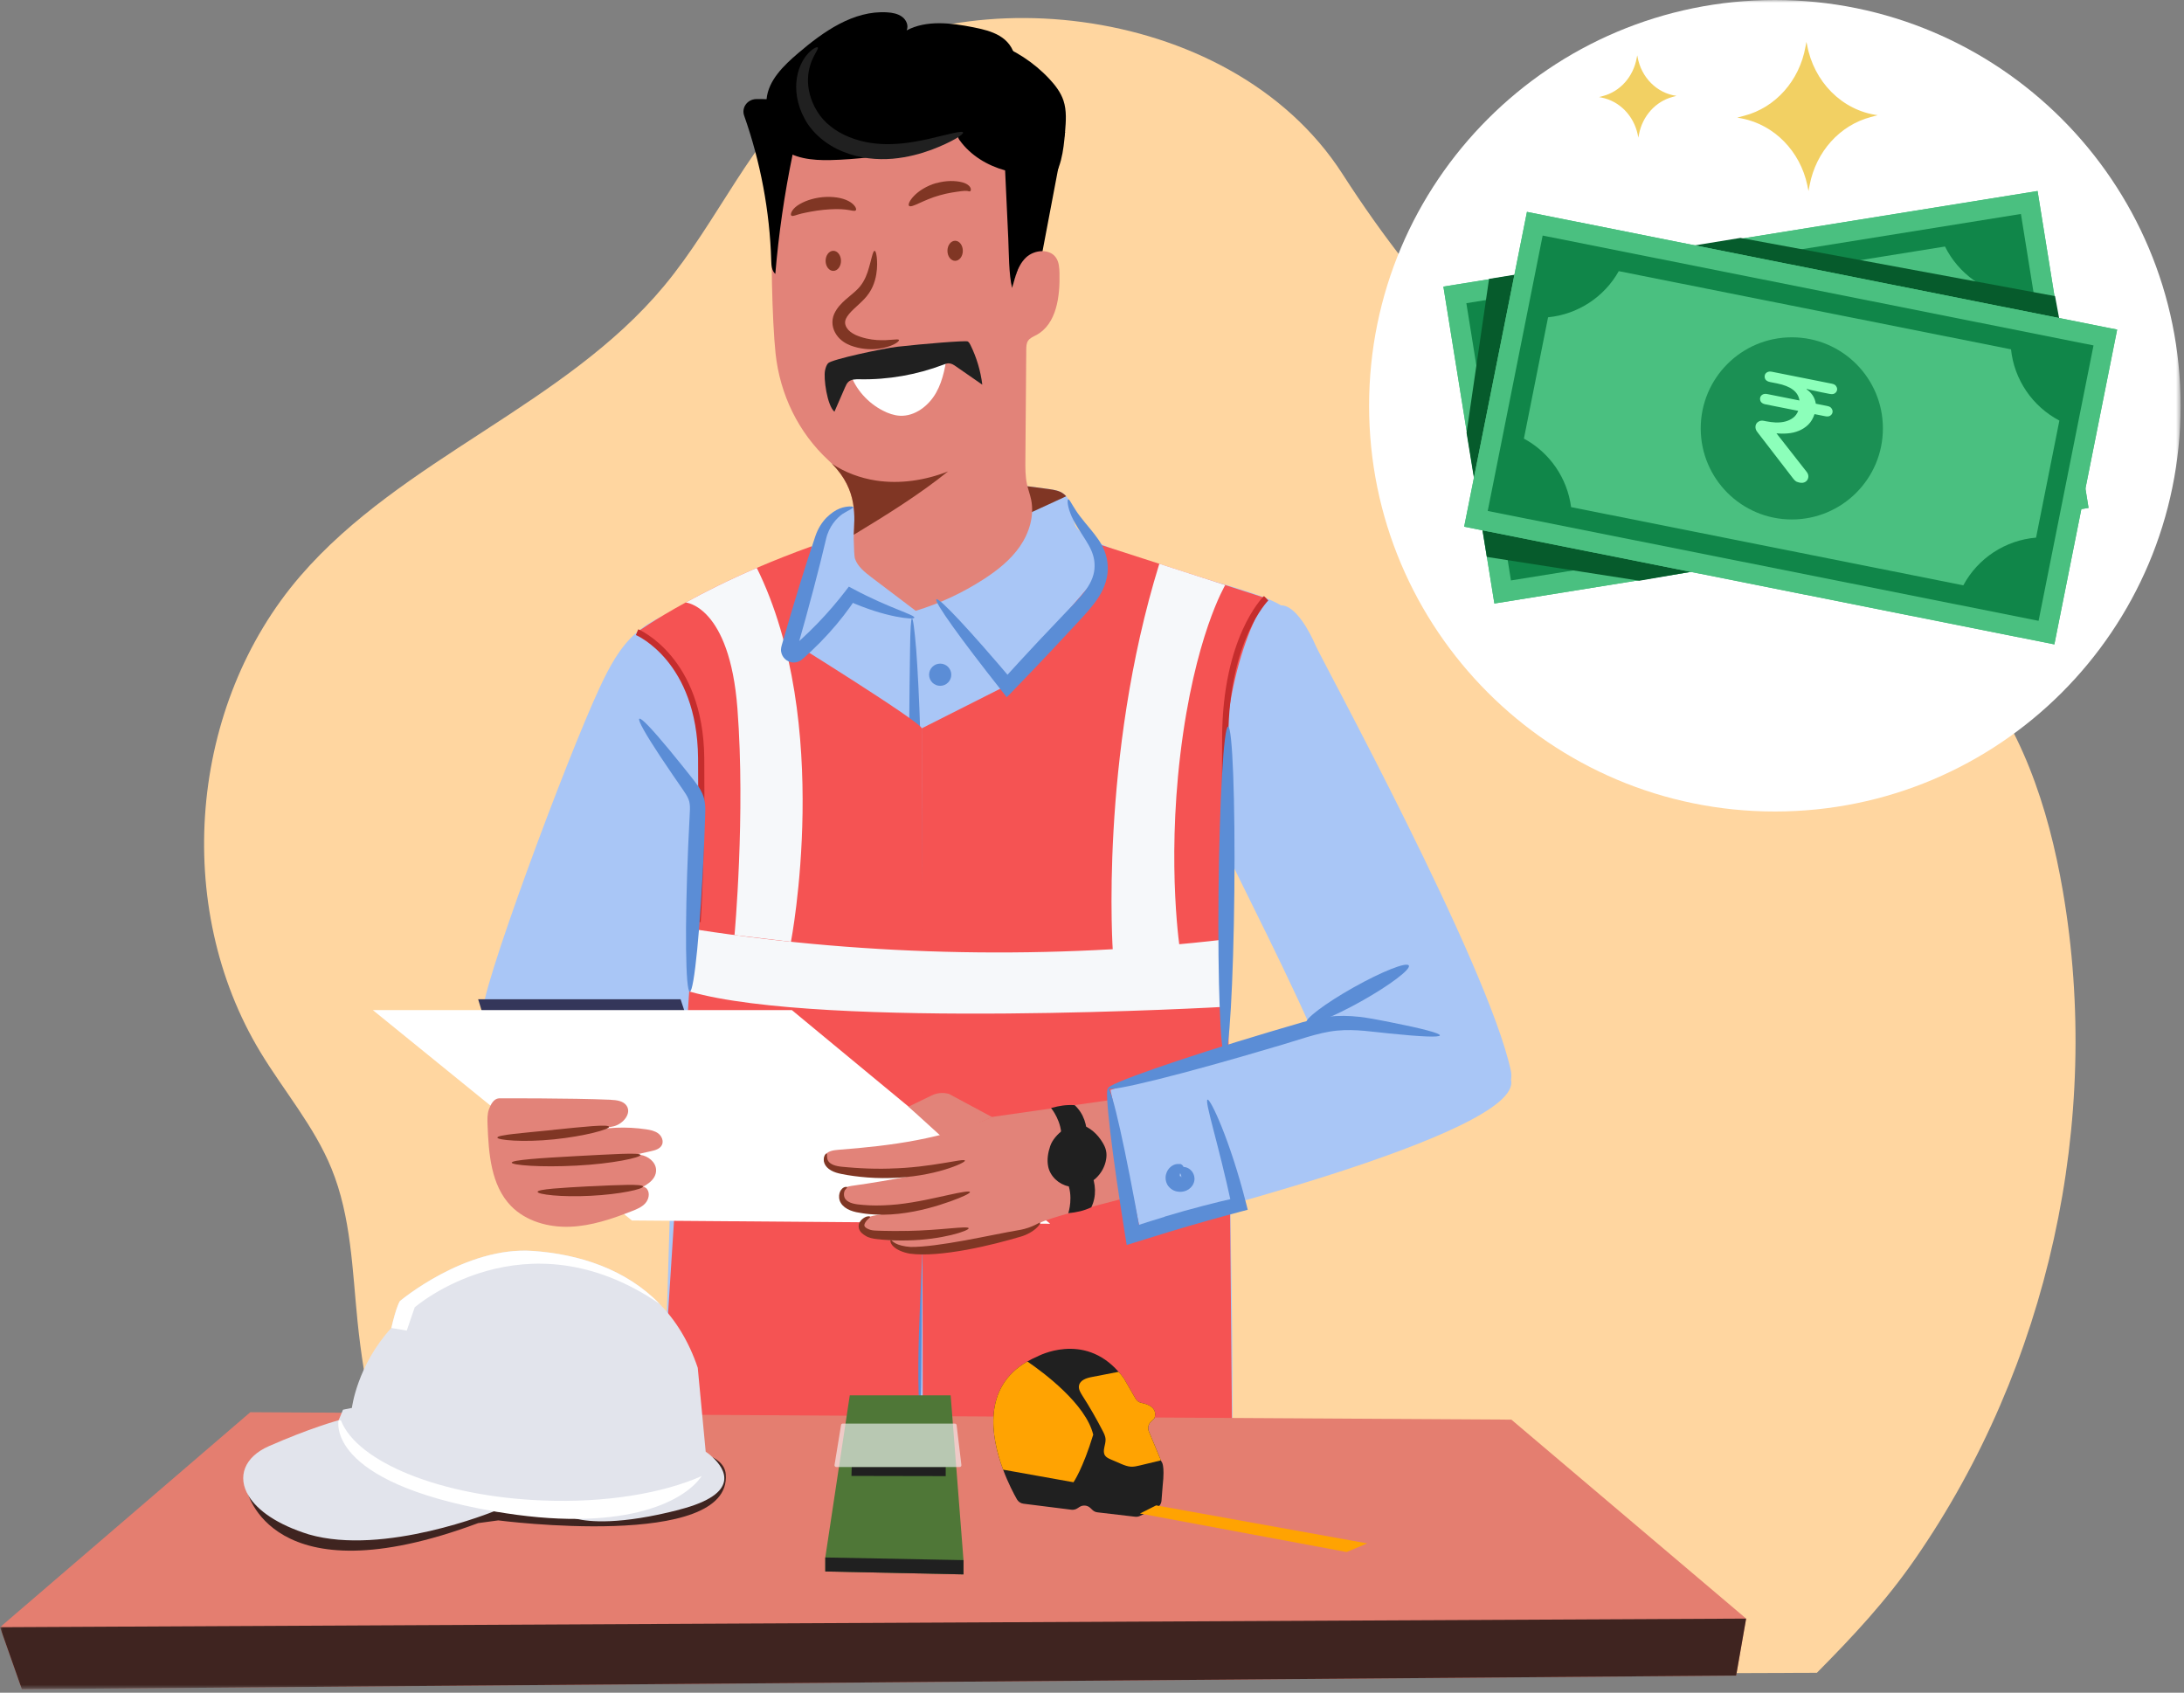 <svg width="409" height="317" viewBox="0 0 409 317" fill="none" xmlns="http://www.w3.org/2000/svg">
<rect x="0" y="0" width="409" height="317" fill="#808080" stroke="none"/>
<g clip-path="url(#clip0_1596_19744)">
<mask id="mask0_1596_19744" style="mask-type:luminance" maskUnits="userSpaceOnUse" x="0" y="0" width="409" height="317">
<path d="M408.363 0H0.002V316.338H408.363V0Z" fill="white"/>
</mask>
<g mask="url(#mask0_1596_19744)">
<path d="M358.712 291.849C353.22 299.815 347.054 306.399 340.25 313.273L90.784 314.144C77.303 294.799 69.349 271.088 66.957 247.469C65.981 237.808 65.761 227.846 62.08 218.846C58.863 210.95 53.185 204.343 48.773 197.051C32.249 169.764 35.419 131.991 56.262 107.85C75.305 85.799 105.717 75.964 124.353 53.565C134.478 41.396 140.702 25.964 152.685 15.618C175.77 -4.342 229.996 -0.72 251.42 32.594C266.283 55.702 285.315 76.522 309.571 89.422C329.567 100.07 352.79 106.526 367.839 123.468C378.417 135.381 383.619 151.162 386.313 166.861C393.722 209.987 383.596 255.865 358.712 291.849Z" fill="#FFD6A0"/>
<path d="M229.345 155.701C228.846 166.721 231.226 243.056 230.738 269.241C213.657 269.113 124.085 272.98 124.085 272.98L125.652 220.204C125.652 220.204 97.738 211.078 90.423 189.968C89.389 186.96 106.203 141.814 112.276 128.832C114.064 124.988 116.084 121.11 119.312 118.37C122.633 115.548 126.895 114.178 130.947 112.587C137.682 109.963 144.103 106.595 150.501 103.24C151.639 102.636 152.812 102.02 153.671 101.045C154.38 100.232 154.832 99.222 155.436 98.328C157.283 95.599 160.696 94.008 163.971 94.357L175.792 92.22C180.367 90.432 185.325 90.374 190.283 90.827C192.35 91.013 194.405 91.303 196.437 91.582C197.389 91.721 198.388 91.872 199.154 92.452C199.352 92.592 199.514 92.754 199.665 92.928C200.792 94.252 200.722 96.412 201.279 98.165C202.893 103.321 230.738 109.045 238.147 112.471C239.9 113.272 241.769 114.282 242.513 116.059C243.767 119.032 241.351 122.132 239.389 124.686C232.666 133.43 229.856 144.659 229.345 155.69V155.701Z" fill="#A9C6F6"/>
<path d="M191.781 96.575L191.874 95.727C191.874 95.727 190.26 92.476 190.283 90.839C192.35 91.025 194.406 91.315 196.438 91.594C197.39 91.733 198.388 91.884 199.155 92.465C199.352 92.604 199.515 92.766 199.666 92.941L191.781 96.575Z" fill="#803624"/>
<path d="M194.893 48.851L199.468 24.721L194.103 22.155L190.283 51.44L194.893 48.851Z" fill="black"/>
<path d="M194.057 62.75C193.5 63.052 192.873 63.296 192.525 63.818C192.211 64.294 192.2 64.898 192.188 65.455C192.142 72.353 192.084 79.239 192.025 86.124C192.014 87.657 192.002 89.201 192.327 90.699C192.548 91.686 192.908 92.638 193.117 93.637C193.709 96.656 192.734 99.826 190.98 102.357C189.227 104.877 186.765 106.828 184.188 108.488C180.251 111.031 175.966 113.029 171.484 114.387C168.709 112.285 165.934 110.184 163.159 108.082C161.939 107.141 160.639 106.131 160.128 104.668C159.977 104.25 159.919 102.764 159.873 100.918C159.873 100.674 159.873 100.418 159.884 100.151C160 97.004 160.778 91.849 155.797 86.844C155.599 86.635 155.402 86.438 155.181 86.24C149.503 81.015 146.066 73.862 145.242 66.21C144.917 63.145 144.673 58.175 144.568 53.066C144.417 45.39 144.557 37.39 145.126 34.998C146.066 31.015 148.168 27.137 151.605 24.907C151.907 24.71 152.232 24.524 152.58 24.454C153.3 24.303 154.032 24.652 154.705 24.954C163.31 28.855 173.992 27.752 181.61 22.155C181.958 23.247 182.399 24.315 182.933 25.337C183.537 26.51 184.269 27.613 185.093 28.623C186.162 29.947 187.416 31.119 188.797 32.118C188.658 39.399 188.914 46.691 189.552 53.948C189.901 52.497 190.272 50.999 191.004 49.721C191.015 49.721 191.015 49.721 191.015 49.721V49.698C191.317 49.153 191.689 48.653 192.153 48.212C193.709 46.749 196.6 46.505 197.773 48.282C198.331 49.118 198.389 50.174 198.412 51.185C198.516 55.527 197.889 60.683 194.057 62.761V62.75Z" fill="#E28379"/>
<path d="M153.998 36.925C155.902 36.751 157.69 37.007 158.91 37.657C160.14 38.307 160.5 39.19 160.256 39.399C160.013 39.631 159.374 39.352 158.364 39.248C157.377 39.12 155.867 39.132 154.23 39.294C152.604 39.457 151.083 39.77 150.073 40.002C149.074 40.235 148.494 40.583 148.215 40.386C147.936 40.223 148.204 39.282 149.341 38.493C150.445 37.738 152.07 37.123 153.998 36.925Z" fill="#803624"/>
<path d="M175.35 34.301C177.196 33.767 178.961 33.825 180.192 34.138C180.854 34.301 181.446 34.649 181.69 35.079C181.934 35.52 181.783 35.799 181.644 35.834C181.481 35.88 181.295 35.764 181.063 35.752C180.842 35.741 180.517 35.729 180.041 35.799C178.984 35.938 177.533 36.124 176.012 36.565C172.935 37.401 170.728 39.015 170.241 38.551C170.02 38.33 170.31 37.575 171.17 36.681C172.029 35.787 173.504 34.8 175.35 34.278V34.301Z" fill="#803624"/>
<path d="M158.408 59.731C158.28 60.044 158.245 60.276 158.269 60.555C158.304 60.834 158.408 61.136 158.582 61.403C158.907 61.937 159.488 62.367 160.15 62.692C161.52 63.319 162.995 63.597 164.202 63.679C166.652 63.841 168.22 63.353 168.348 63.679C168.475 63.934 167.059 65.049 164.226 65.351C162.82 65.478 161.125 65.386 159.279 64.701C158.362 64.341 157.34 63.737 156.631 62.68C156.283 62.169 156.016 61.554 155.923 60.869C155.819 60.184 155.946 59.406 156.213 58.802C156.771 57.583 157.572 56.828 158.315 56.143C159.07 55.481 159.767 54.947 160.336 54.401C161.462 53.379 162.066 52.148 162.472 50.975C163.227 48.63 163.424 46.946 163.796 46.981C163.958 46.981 164.098 47.399 164.191 48.154C164.272 48.908 164.33 50 164.098 51.394C163.982 52.09 163.784 52.845 163.436 53.646C163.088 54.436 162.553 55.26 161.892 55.957C160.614 57.327 158.989 58.43 158.385 59.754L158.408 59.731Z" fill="#803624"/>
<path d="M172.922 189.469C172.911 209.812 172.76 228.217 172.667 241.536C172.609 248.189 172.562 253.589 172.539 257.316C172.516 261.043 172.412 263.11 172.203 263.122C171.994 263.133 171.715 261.078 171.39 257.362C171.099 253.635 170.809 248.247 170.577 241.57C170.136 228.24 169.95 209.812 169.961 189.48C169.973 169.137 170.147 150.732 170.252 137.413C170.31 130.748 170.356 125.36 170.426 121.633C170.472 117.906 170.588 115.839 170.786 115.827C170.995 115.827 171.262 117.871 171.575 121.598C171.854 125.326 172.133 130.713 172.342 137.39C172.771 150.72 172.934 169.148 172.922 189.48V189.469Z" fill="#5B8DD6"/>
<path d="M159.348 70.089C165.677 71.575 172.69 69.763 177.509 65.397C177.114 68.207 176.696 71.087 175.303 73.549C173.91 76.011 171.309 78.019 168.487 77.857C167.395 77.787 166.35 77.416 165.375 76.916C162.542 75.476 160.254 72.945 159.221 69.949" fill="white"/>
<path d="M178.87 48.85C179.665 48.85 180.309 48.008 180.309 46.969C180.309 45.93 179.665 45.088 178.87 45.088C178.074 45.088 177.43 45.93 177.43 46.969C177.43 48.008 178.074 48.85 178.87 48.85Z" fill="#803624"/>
<path d="M156.053 50.732C156.849 50.732 157.493 49.89 157.493 48.851C157.493 47.812 156.849 46.97 156.053 46.97C155.259 46.97 154.613 47.812 154.613 48.851C154.613 49.89 155.259 50.732 156.053 50.732Z" fill="#803624"/>
<path d="M159.884 100.151C160 97.004 160.778 91.848 155.797 86.844C158.247 88.481 161.103 89.538 164.03 89.99C168.57 90.687 173.273 89.956 177.546 88.284C172.007 92.731 165.957 96.47 159.884 100.151Z" fill="#803624"/>
<path d="M172.935 228.426C172.599 242.836 171.031 257.316 172.808 271.633C156.458 272.33 140.063 272.074 123.737 270.844C123.98 258.361 130.994 159.673 131.273 150.5C131.435 144.81 131.598 139.027 130.146 133.512C128.346 126.672 125.153 122.376 119.312 118.382C119.312 118.382 122.471 116.083 128.404 112.831H128.428C131.923 110.892 136.382 108.651 141.723 106.352C144.858 105.005 148.295 103.635 152.023 102.299C152.336 102.183 147.436 119.682 147.436 119.682C147.436 119.682 172.61 135.288 172.61 136.403C172.738 162.239 172.866 188.064 173.005 213.888C173.028 218.742 173.052 223.584 172.935 228.426Z" fill="#F55353"/>
<path d="M282.967 202.195L247.343 196.969C243.302 186.519 230.796 162.239 229.983 160.16C229.031 157.675 230.877 154.424 229.913 151.939C229.077 149.768 228.241 147.596 227.649 145.355C225.083 135.613 227.963 124.199 235.986 118.091C237.252 117.127 238.297 113.435 239.888 113.377C242.582 113.272 245.311 118.358 246.356 120.843C247.354 123.235 278.578 180.423 282.933 200.488C283.06 201.057 283.072 201.637 282.967 202.195Z" fill="#A9C6F6"/>
<path d="M172.611 136.402L187.498 128.89L206.134 107.269L205.612 101.869L237.103 112.041C237.103 112.041 227.21 126.788 229.683 153.565C229.799 162.436 230.74 269.252 230.74 269.252L172.809 271.632L172.611 136.414V136.402Z" fill="#F55353"/>
<path d="M195.16 119.356C196.681 117.754 198.168 116.186 199.608 114.665C201.059 113.144 202.452 111.762 203.439 110.346C204.438 108.917 204.984 107.489 204.984 106.026C205.019 104.598 204.554 103.286 203.881 102.101C203.219 100.917 202.452 99.837 201.849 98.838C201.233 97.828 200.734 96.922 200.444 96.11C199.84 94.507 199.875 93.543 200.049 93.509C200.269 93.451 200.618 94.287 201.477 95.587C201.895 96.249 202.487 97.004 203.196 97.875C203.904 98.757 204.786 99.733 205.669 101.01C206.551 102.252 207.364 103.982 207.445 105.991C207.585 107.954 206.865 110.137 205.715 111.867C204.577 113.643 203.114 115.153 201.721 116.674C200.304 118.207 198.83 119.786 197.32 121.4C194.649 124.245 192.072 126.939 189.656 129.424L188.53 130.573L187.566 129.342C179.972 119.74 174.875 112.645 175.362 112.238C175.862 111.832 181.807 118.242 189.714 127.577L187.624 127.508C189.947 124.953 192.478 122.201 195.149 119.356H195.16Z" fill="#5B8DD6"/>
<path d="M130.703 174.129C162.925 179.087 197.168 179.726 229.553 175.917C229.681 179.238 229.379 184.823 229.368 188.551C229.368 188.551 154.263 192.835 129.182 185.706L130.703 174.129Z" fill="#F6F8FA"/>
<path d="M253.508 184.905C258.814 181.932 263.436 180.098 263.831 180.818C264.225 181.526 260.254 184.522 254.959 187.494C249.653 190.467 245.031 192.302 244.636 191.582C244.242 190.873 248.213 187.877 253.508 184.905Z" fill="#5B8DD6"/>
<path d="M327 303.124L325.13 313.795L174.909 314.98L162.45 315.084L4.089 316.338L0.002 304.738L46.879 264.469L283.038 265.862L327 303.124Z" fill="#E47E70"/>
<path d="M327 303.124L325.13 313.795L174.909 314.98L162.45 315.084L4.089 316.338L0.002 304.738L137.868 304.053L162.171 303.937L327 303.124Z" fill="#3F2420"/>
<path d="M176.071 128.437C177.218 128.437 178.149 127.507 178.149 126.359C178.149 125.21 177.218 124.28 176.071 124.28C174.922 124.28 173.992 125.21 173.992 126.359C173.992 127.507 174.922 128.437 176.071 128.437Z" fill="#5B8DD6"/>
<path d="M90.424 189.98L89.541 187.135H127.453L128.393 189.98H90.424Z" fill="#34365A"/>
<path d="M69.824 189.167H148.296L196.671 229.181L118.338 228.566L69.824 189.167Z" fill="white"/>
<path d="M114.366 205.968C115.469 206.015 116.735 206.166 117.35 207.083C118.325 208.546 116.676 210.474 114.97 210.915C113.263 211.356 111.37 211.112 109.826 211.96C113.483 211.101 117.292 210.938 121.008 211.495C121.809 211.612 122.645 211.786 123.284 212.273C123.922 212.761 124.317 213.69 123.957 214.422C123.597 215.165 122.691 215.42 121.89 215.594C119.8 216.059 117.722 216.523 115.631 216.976C117.025 216.523 118.488 216.059 119.939 216.279C121.391 216.5 122.819 217.626 122.866 219.089C122.924 221.063 120.741 222.225 118.894 222.921C119.161 222.004 120.636 221.934 121.193 222.712C121.751 223.49 121.484 224.64 120.845 225.348C120.206 226.057 119.289 226.44 118.395 226.788C114.644 228.263 110.766 229.587 106.748 229.737C102.731 229.888 98.493 228.727 95.694 225.848C91.932 221.969 91.514 216.036 91.305 210.636C91.27 209.661 91.235 208.662 91.56 207.756C91.885 206.851 92.454 205.759 93.43 205.69C93.43 205.69 106.795 205.632 114.377 205.957L114.366 205.968Z" fill="#E28379"/>
<path d="M103.556 211.6C109.281 211.008 113.972 210.509 114.065 211.02C114.146 211.484 109.571 212.773 103.731 213.377C97.89 213.969 93.129 213.505 93.141 213.04C93.141 212.529 97.832 212.192 103.556 211.612V211.6Z" fill="#803624"/>
<path d="M107.864 216.512C114.494 216.175 119.858 215.804 119.94 216.291C120.021 216.779 114.668 217.952 107.957 218.289C101.257 218.648 95.834 218.207 95.834 217.731C95.834 217.232 101.233 216.872 107.864 216.512Z" fill="#803624"/>
<path d="M110.521 222.167C115.943 221.9 120.355 221.702 120.425 222.202C120.495 222.678 116.117 223.676 110.613 223.943C105.11 224.234 100.662 223.688 100.674 223.2C100.685 222.701 105.098 222.445 110.521 222.155V222.167Z" fill="#803624"/>
<path d="M170.148 207.246L174.456 205.156C175.467 204.657 176.628 204.553 177.719 204.866L185.766 209.186L176.79 213.296L170.148 207.258V207.246Z" fill="#E28379"/>
<path d="M166.664 232.258C167.756 233.86 174.467 234.487 176.371 234.115C181.423 233.14 186.474 232.165 191.513 231.178C192.059 231.073 194.37 229.355 194.799 229.006C195.926 228.112 215.77 222.898 217.21 222.957C227.765 223.409 219.416 211.089 217.21 204.68L185.777 209.173C176.813 213.307 166.85 214.573 157.003 215.328C156.028 215.397 154.855 215.583 154.448 216.477C153.845 217.824 155.563 219.009 156.98 219.45C161.114 220.727 166.327 220.112 170.658 220.205C166.896 220.936 163.262 221.563 159.465 222.086C155.9 222.573 158.176 225.743 159.07 225.848C165.015 226.556 171.053 226.382 176.94 225.325C172.598 226.092 168.255 226.858 163.9 227.613C162.704 227.822 161.241 228.31 161.125 229.517C161.009 230.748 162.414 231.503 163.61 231.793C167.175 232.652 171.018 232.35 174.409 230.934L166.652 232.234L166.664 232.258Z" fill="#E28379"/>
<path d="M166.723 218.835C174.456 218.672 180.541 216.838 180.704 217.348C180.773 217.569 179.333 218.312 176.837 219.067C174.34 219.822 170.764 220.518 166.769 220.611C164.772 220.669 162.868 220.577 161.149 220.391C160.29 220.309 159.477 220.182 158.723 220.066C157.979 219.926 157.271 219.822 156.574 219.601C155.901 219.38 155.297 219.055 154.867 218.603C154.426 218.15 154.24 217.569 154.264 217.139C154.31 216.257 154.751 215.967 154.821 216.025C154.937 216.083 154.798 216.489 154.949 217.07C155.076 217.65 155.738 218.184 156.899 218.394C157.457 218.51 158.154 218.544 158.897 218.614C159.64 218.672 160.429 218.742 161.266 218.777C162.938 218.87 164.772 218.904 166.7 218.846L166.723 218.835Z" fill="#803624"/>
<path d="M168.104 225.546C171.808 225.139 175.152 224.315 177.591 223.793C180.029 223.247 181.574 222.991 181.643 223.235C181.713 223.467 180.308 224.152 177.939 225C175.57 225.836 172.203 226.881 168.302 227.311C166.351 227.52 164.47 227.543 162.763 227.369C161.903 227.299 161.125 227.148 160.348 227.009C159.581 226.835 158.826 226.568 158.211 226.103C157.909 225.871 157.654 225.604 157.468 225.29C157.259 224.965 157.178 224.629 157.143 224.315C157.096 223.7 157.259 223.177 157.514 222.829C157.77 222.469 158.095 222.306 158.315 222.283C158.536 222.248 158.652 222.306 158.652 222.364C158.687 222.504 158.281 222.631 158.118 223.165C158.037 223.421 158.014 223.793 158.118 224.152C158.176 224.338 158.269 224.512 158.385 224.64C158.524 224.791 158.699 224.942 158.919 225.058C159.767 225.569 161.276 225.639 162.867 225.732C164.47 225.801 166.235 225.732 168.093 225.546H168.104Z" fill="#803624"/>
<path d="M169.788 230.527C176.151 230.423 181.284 229.517 181.4 230.016C181.528 230.469 176.418 232.199 169.823 232.304C168.186 232.339 166.618 232.281 165.201 232.153C164.493 232.072 163.843 232.048 163.123 231.863C162.775 231.77 162.415 231.642 162.124 231.456C161.834 231.294 161.555 231.085 161.3 230.841C161.068 230.574 160.847 230.237 160.812 229.854C160.754 229.471 160.87 229.134 160.998 228.89C161.288 228.402 161.637 228.17 161.927 227.996C162.229 227.833 162.496 227.775 162.682 227.775C162.879 227.775 163.007 227.903 162.96 227.938C162.891 228.042 162.717 228.135 162.333 228.542C162.159 228.739 161.973 229.006 161.892 229.285C161.822 229.575 161.892 229.703 162.159 229.924C162.449 230.133 162.926 230.342 163.413 230.411C163.913 230.481 164.598 230.469 165.283 230.504C166.665 230.539 168.174 230.551 169.765 230.516L169.788 230.527Z" fill="#803624"/>
<path d="M180.669 232.304C184.64 231.573 188.251 230.795 190.887 230.353C193.523 229.901 194.742 228.763 194.8 229.007C194.847 229.25 193.744 230.818 191.178 231.584C188.611 232.339 185.035 233.314 180.994 234.058C176.93 234.789 173.226 235.149 170.381 234.778C168.976 234.522 167.896 234.011 167.281 233.407C166.654 232.78 166.7 232.223 166.805 232.211C166.932 232.177 167.106 232.536 167.699 232.85C168.279 233.164 169.278 233.442 170.52 233.523C173.017 233.547 176.709 233.024 180.657 232.304H180.669Z" fill="#803624"/>
<path d="M248.877 191.105L207.957 204.122L213.449 230.051C213.449 230.051 285.593 212.471 282.957 202.195C280.321 191.918 263.299 193.95 263.299 193.95L248.865 191.117L248.877 191.105Z" fill="#A9C6F6"/>
<path d="M237.752 193.254C239.888 192.627 241.967 192.012 243.976 191.419C246.031 190.85 248.109 190.409 250.153 190.281C254.287 190.061 257.712 190.955 260.534 191.466C266.224 192.592 269.719 193.498 269.649 193.904C269.591 194.311 265.991 194.137 260.22 193.544C257.329 193.289 253.915 192.662 250.374 193.01C246.809 193.347 242.907 194.88 238.634 196.087C221.681 201.138 207.747 204.61 207.503 203.821C207.259 203.043 220.799 198.305 237.752 193.254Z" fill="#5B8DD6"/>
<path d="M218.104 227.845C222.888 226.405 227.498 225.221 231.69 224.269L230.691 225.894C228.183 214.166 225.524 206.154 226.139 205.934C226.662 205.725 230.331 213.447 233.339 225.279L233.664 226.556L232.34 226.905C228.229 227.996 223.701 229.262 218.963 230.69C216.792 231.363 214.678 232.014 212.623 232.652L210.998 233.152L210.73 231.514C208.211 215.862 206.794 203.96 207.502 203.844C208.211 203.728 210.812 215.421 213.599 231.038L211.717 229.9C213.773 229.215 215.909 228.53 218.116 227.868L218.104 227.845Z" fill="#5B8DD6"/>
<path d="M221.03 220.251C221.03 220.251 221.099 220.251 221.111 220.286C221.181 220.483 221.343 220.6 221.297 220.565C221.471 220.646 221.355 220.588 221.332 220.6C221.285 220.6 221.274 220.6 221.227 220.6C221.181 220.6 221.134 220.623 221.157 220.6C221.204 220.576 221.227 220.472 221.227 220.379C221.227 220.182 221.181 219.996 221.076 219.822C220.972 219.647 220.774 219.52 220.693 219.334C220.612 219.16 220.646 218.881 221.03 218.672C221.401 218.475 222.098 218.475 222.702 218.893C223.004 219.102 223.306 219.404 223.503 219.856C223.712 220.298 223.793 220.971 223.526 221.598C223.294 222.202 222.76 222.713 222.191 222.957C221.622 223.201 221.006 223.27 220.379 223.131C219.613 222.992 218.777 222.365 218.475 221.575C218.162 220.797 218.266 220.054 218.498 219.52C218.963 218.428 219.985 217.929 220.716 217.987H221.088C221.483 218.161 221.645 218.463 221.692 218.684C221.75 218.916 221.703 219.102 221.633 219.241C221.483 219.52 221.262 219.52 221.146 219.438C221.018 219.357 220.914 219.229 220.763 219.241C220.716 219.241 220.693 219.253 220.705 219.241C220.728 219.241 220.786 219.16 220.786 219.148L221.053 219.601C220.948 219.822 220.914 220.089 220.96 220.321C220.995 220.449 221.088 220.414 220.914 220.46L220.821 220.518C220.821 220.518 220.855 220.483 220.879 220.449C220.937 220.391 221.006 220.193 220.995 220.24L221.03 220.251Z" fill="#5B8DD6"/>
<path d="M156.262 77.113C156.924 75.58 157.597 74.059 158.259 72.526C158.422 72.155 158.596 71.76 158.898 71.493C159.444 71.017 160.245 71.017 160.976 71.028C166.318 71.133 171.682 70.192 176.687 68.288C177.024 68.16 177.36 68.021 177.72 68.044C178.208 68.067 178.638 68.346 179.033 68.625C180.67 69.763 182.307 70.901 183.956 72.039C183.642 69.461 182.888 66.941 181.738 64.607C181.61 64.352 181.471 64.096 181.227 63.945C180.879 63.736 172.936 64.387 168.083 64.932C165.435 65.234 155.67 67.313 155.066 68.033C154.752 68.404 154.613 68.892 154.509 69.368C154.195 70.773 154.88 75.94 156.274 77.113H156.262Z" fill="#202020"/>
<path d="M148.121 176.37L137.554 175.116C137.554 175.116 139.621 152.578 138.1 132.71C136.637 113.435 128.404 112.831 128.404 112.831H128.428C131.923 110.892 136.382 108.651 141.723 106.352C156.052 135.311 148.121 176.37 148.121 176.37Z" fill="#F6F8FA"/>
<path d="M149.247 121.656L149.201 121.807V121.842H149.189C149.561 121.947 148.678 121.703 148.771 121.726H148.725C148.655 121.703 148.62 121.703 148.62 121.703C148.597 121.703 148.667 121.68 148.678 121.656C148.701 121.633 148.678 121.656 148.678 121.703C148.678 121.749 148.701 121.749 148.643 121.656L148.62 121.61L148.318 121.25L148.423 121.157L148.643 120.971L149.085 120.588L149.932 119.822C151.059 118.8 152.115 117.766 153.114 116.733C155.111 114.666 156.841 112.622 158.316 110.707L158.966 109.859L159.837 110.323C166.479 113.877 171.356 115.131 171.228 115.676C171.17 115.909 169.893 115.885 167.675 115.444C165.469 115.003 162.345 114.109 158.757 112.483L160.278 112.1C158.885 114.19 157.19 116.419 155.169 118.637C154.159 119.752 153.079 120.855 151.918 121.947L151.035 122.759L150.582 123.166L150.35 123.363L150.234 123.468C150.164 123.526 150.048 123.619 149.944 123.688C149.514 123.967 148.945 124.118 148.423 124.06C147.9 124.002 147.413 123.781 147.041 123.445C146.658 123.108 146.379 122.609 146.286 122.063C146.182 121.54 146.379 120.89 146.402 120.82C148.69 112.82 150.919 105.621 152.684 100.442C153.16 99.002 153.927 97.817 154.763 96.958C155.61 96.122 156.458 95.542 157.259 95.228C158.06 94.926 158.676 94.868 159.082 94.845C159.5 94.833 159.733 94.868 159.756 94.973C159.837 95.193 158.955 95.518 157.782 96.25C156.679 97.028 155.204 98.619 154.681 101.011C153.439 106.329 151.523 113.621 149.236 121.622L149.247 121.656Z" fill="#5B8DD6"/>
<path d="M229.451 109.569C229.451 109.569 223.68 119.195 221.032 141.362C218.501 162.623 221.032 178.298 221.032 178.298H208.41C208.41 178.298 205.821 142.035 217.108 105.574L229.451 109.569Z" fill="#F6F8FA"/>
<path d="M131.228 172.69L130.067 172.609C130.067 172.492 130.914 160.463 130.729 141.954C130.543 123.851 119.198 118.974 119.082 118.928L119.523 117.848C119.639 117.894 131.692 123.015 131.89 141.942C132.076 160.498 131.228 172.574 131.216 172.701L131.228 172.69Z" fill="#C52D2D"/>
<path d="M228.974 175.929C228.974 175.731 228.765 155.492 228.869 138.016C228.974 119.391 236.382 111.925 236.707 111.623L237.52 112.447C237.45 112.517 230.135 119.925 230.03 138.016C229.926 155.481 230.135 175.708 230.135 175.906H228.974V175.929Z" fill="#C52D2D"/>
<path d="M231.158 166.942C230.984 183.988 230.183 197.806 229.37 197.794C228.557 197.783 228.023 183.953 228.197 166.919C228.371 149.873 229.172 136.066 229.985 136.066C230.81 136.066 231.332 149.896 231.158 166.942Z" fill="#5B8DD6"/>
<path d="M131.841 158.5C131.191 173.572 129.995 185.753 129.182 185.718C128.369 185.683 128.23 173.444 128.88 158.372C128.973 156.491 129.066 154.656 129.147 152.88C129.193 151.974 129.251 151.185 129.159 150.546C129.089 149.93 128.845 149.396 128.473 148.769C128.102 148.166 127.614 147.504 127.185 146.865C126.743 146.226 126.314 145.611 125.907 145.007C125.094 143.8 124.34 142.673 123.643 141.651C120.914 137.518 119.393 134.847 119.73 134.603C120.067 134.359 122.18 136.6 125.327 140.409C126.105 141.373 126.964 142.418 127.881 143.544C128.334 144.113 128.799 144.705 129.286 145.309C129.762 145.924 130.262 146.517 130.784 147.283C131.295 148.026 131.806 149.025 131.969 150.116C132.143 151.173 132.073 152.137 132.05 153.008C131.98 154.784 131.911 156.619 131.841 158.512V158.5Z" fill="#5B8DD6"/>
<path d="M202.371 210.59C204.124 211.089 205.553 212.413 206.482 213.969C206.772 214.445 207.016 214.956 207.132 215.513C207.248 216.036 207.236 216.582 207.144 217.116C206.934 218.451 206.238 219.705 205.251 220.634C203.892 221.911 201.918 222.55 200.095 222.167C198.272 221.784 196.681 220.309 196.298 218.486C196.031 217.209 196.252 215.873 196.67 214.643C197.424 212.367 200.618 210.091 202.371 210.59Z" fill="#202020"/>
<path d="M196.832 207.501C198.458 207.071 199.63 206.874 201.256 206.967C202.951 208.534 203.648 210.776 203.544 213.086C202.208 213.109 198.69 212.889 198.748 213.272C199.003 210.114 196.832 207.501 196.832 207.501Z" fill="#202020"/>
<path d="M200.048 227.206C201.72 227.02 202.881 226.776 204.368 226.103C205.378 224.024 205.227 221.69 204.298 219.577C203.044 220.042 199.839 221.516 199.758 221.133C201.14 223.99 200.06 227.206 200.06 227.206H200.048Z" fill="#202020"/>
<path d="M46.215 279.053C46.215 279.053 50.581 299.757 89.538 285.242L93.312 284.731C93.312 284.731 137.042 290.409 135.916 276.104C135.289 268.08 108.361 272.109 108.361 272.109L46.215 279.053Z" fill="#3F2420"/>
<path d="M127.255 282.722C116.039 285.613 110.291 284.998 107.98 284.44C107.109 284.231 106.738 284.034 106.738 284.034L92.525 283.024C92.525 283.024 71.937 291.454 57.829 287.355C51.93 285.52 48.249 282.884 46.589 280.191C44.348 276.568 45.776 272.84 50.351 270.831C58.084 267.429 63.101 266.071 63.403 265.978H63.414L64.239 264.004L65.899 263.667C65.899 263.667 66.851 255.725 73.284 248.688C74.213 244.635 74.875 243.66 74.875 243.66C74.875 243.66 87.114 233.337 99.829 234.266C108.444 234.882 117.165 237.657 123.493 244.148C126.524 247.236 128.997 251.184 130.669 256.154L132.156 271.865C132.156 271.865 132.759 272.248 133.456 272.91C135.697 274.977 138.96 279.691 127.244 282.71L127.255 282.722Z" fill="#E2E4EC"/>
<path d="M131.411 276.428C127.951 281.479 116.165 287.157 92.535 283.035C60.696 277.485 63.413 265.989 63.413 265.989C63.413 265.989 63.553 265.989 63.843 266.001C66.885 273.816 82.561 280.272 101.685 281.003C113.471 281.468 124.131 279.656 131.411 276.428Z" fill="white"/>
<path d="M123.492 244.159C98.272 226.893 77.661 244.833 77.661 244.833L76.175 249.187L73.295 248.7C74.224 244.647 74.886 243.672 74.886 243.672C74.886 243.672 87.124 233.349 99.839 234.278C108.455 234.893 117.176 237.669 123.504 244.159H123.492Z" fill="white"/>
<path d="M180.435 292.175V294.845L154.553 294.299V291.675L159.139 261.311H178.032L180.435 292.175Z" fill="#4F7737"/>
<path d="M180.435 292.174V294.845L154.553 294.299V291.675L180.435 292.174Z" fill="#202020"/>
<path d="M177.105 274.733V276.44L159.455 276.405L159.502 274.733H177.105Z" fill="#202020"/>
<path opacity="0.63" d="M157.504 266.884L156.284 274.35C156.249 274.548 156.4 274.734 156.609 274.734H179.717C179.914 274.734 180.065 274.559 180.042 274.362L179.148 266.896C179.125 266.733 178.985 266.605 178.823 266.605H157.817C157.654 266.605 157.515 266.722 157.492 266.884H157.504Z" fill="#F6F8FA"/>
<path d="M217.733 278.275L217.512 281.05C217.466 281.631 217.117 282.142 216.583 282.397L213.483 283.895C213.204 284.034 212.891 284.081 212.577 284.046L205.529 283.222C205.18 283.187 204.855 283.036 204.6 282.792L204.182 282.397C203.624 281.875 202.788 281.805 202.15 282.223L201.755 282.478C201.43 282.687 201.035 282.78 200.652 282.734L191.676 281.608C191.153 281.549 190.712 281.248 190.445 280.795C189.865 279.773 188.796 277.752 187.856 275.233C185.545 269.032 183.989 259.801 192.396 254.97C192.977 254.633 193.604 254.32 194.289 254.03C194.289 254.03 202.858 249.35 209.477 256.909C209.813 257.281 210.139 257.687 210.452 258.129C210.499 258.187 210.533 258.245 210.568 258.314L212.658 261.937C212.902 262.355 213.32 262.646 213.796 262.738C214.923 262.947 216.862 263.621 216.188 265.618L215.526 266.257C215.039 266.733 214.888 267.453 215.155 268.08L217.408 273.491L217.524 273.758C217.524 273.758 218.186 274.222 217.733 278.275Z" fill="#202020"/>
<path d="M204.728 268.683C202.765 275.128 201.035 277.589 201.035 277.589L187.856 275.232C185.545 269.032 183.989 259.8 192.396 254.97C195.38 257.013 203.369 262.935 204.728 268.683Z" fill="#FFA302"/>
<path d="M217.409 273.491C216.073 273.816 214.738 274.129 213.414 274.454C212.88 274.582 212.346 274.698 211.8 274.675C211.173 274.64 210.581 274.408 210.012 274.176C209.327 273.886 208.642 273.595 207.968 273.293C207.597 273.131 207.202 272.945 206.958 272.608C206.354 271.749 207.098 270.565 207.04 269.508C207.005 268.974 206.761 268.474 206.517 267.998C205.344 265.722 204.067 263.493 202.685 261.345C202.325 260.764 201.93 260.126 202.07 259.464C202.267 258.454 203.486 258.059 204.497 257.873C206.157 257.548 207.817 257.234 209.478 256.909C209.815 257.281 210.14 257.687 210.453 258.128C210.5 258.186 210.535 258.245 210.569 258.314L212.66 261.937C212.903 262.355 213.321 262.645 213.798 262.738C214.924 262.947 216.863 263.621 216.19 265.618L215.528 266.257C215.04 266.733 214.889 267.453 215.156 268.08L217.409 273.491Z" fill="#FFA302"/>
<path d="M213.482 283.442L252.184 290.653L256.039 289.039L216.513 281.921L213.482 283.442Z" fill="#FFA302"/>
<path d="M144.393 20.239C143.453 22.701 144.161 25.662 146.112 27.485C148.492 29.703 152.138 30.051 155.459 29.981C164.923 29.772 177.696 27.45 185.766 22.689C189.11 20.727 188.971 17.928 190.027 14.097C190.306 13.086 190.364 12.007 190.155 10.973C189.319 6.746 185.65 5.783 182.282 5.109C178.102 4.285 173.515 3.716 169.788 5.69C170.194 4.807 169.73 3.727 168.94 3.147C168.151 2.566 167.117 2.369 166.119 2.311C159.825 1.928 154.217 5.91 149.502 9.928C146.739 12.285 143.882 15.049 143.557 18.579C142.907 18.544 142.245 18.544 141.595 18.555C139.958 18.602 138.831 20.158 139.354 21.644C142.431 30.376 144.149 39.55 144.428 48.758C144.451 49.663 144.509 50.673 145.194 51.301C145.821 43.811 146.901 36.356 148.422 28.994" fill="black"/>
<path d="M179.727 26.277C181.748 29.099 184.895 30.991 188.227 31.909C188.425 36.147 188.622 40.385 188.819 44.624C188.935 47.213 188.912 51.417 189.539 53.936C190.375 50.615 195.566 35.369 196.309 34.58C198.736 32.025 199.165 28.228 199.456 24.71C199.618 22.736 199.781 20.704 199.154 18.823C198.643 17.29 197.621 15.966 196.518 14.782C193.615 11.67 189.934 9.278 185.916 7.884C185.487 7.733 185.011 7.594 184.569 7.733C183.78 7.977 183.501 8.929 183.327 9.73C182.549 13.295 177.684 23.444 179.704 26.266L179.727 26.277Z" fill="black"/>
<path d="M159.036 25.673C161.672 26.741 164.482 27.078 167.013 26.985C169.568 26.904 171.89 26.463 173.841 26.033C177.743 25.127 180.204 24.396 180.355 24.814C180.495 25.162 178.346 26.567 174.433 28.054C172.471 28.773 170.021 29.47 167.187 29.726C164.343 29.97 161.091 29.702 157.933 28.425C154.786 27.183 152.092 24.907 150.676 22.224C149.224 19.589 148.864 16.779 149.236 14.561C149.596 12.308 150.629 10.706 151.488 9.846C152.371 8.976 153.033 8.732 153.149 8.883C153.288 9.045 152.917 9.568 152.417 10.531C151.93 11.484 151.361 12.924 151.314 14.77C151.256 16.593 151.755 18.811 153.033 20.854C154.264 22.898 156.4 24.616 159.036 25.673Z" fill="#202020"/>
<path d="M332.378 151.974C374.344 151.974 408.365 117.954 408.365 75.987C408.365 34.021 374.344 0 332.378 0C290.411 0 256.391 34.021 256.391 75.987C256.391 117.954 290.411 151.974 332.378 151.974Z" fill="white"/>
<path d="M305.807 80.516C306.318 79.32 306.933 78.17 307.618 77.056L305.807 80.516Z" fill="#58ABE6"/>
<path d="M359.015 80.631L357.018 76.869C357.772 78.065 358.457 79.331 359.015 80.631Z" fill="#58ABE6"/>
<path d="M332.388 30.237V30.26H332.365V30.214L332.388 30.237Z" fill="#58ABE6"/>
<path d="M381.578 35.77L270.305 53.672L279.854 113.023L391.126 95.12L381.578 35.77Z" fill="#4AC080"/>
<path d="M381.578 35.77L270.305 53.672L279.854 113.023L391.126 95.12L381.578 35.77Z" fill="#4AC080"/>
<path d="M378.461 40.07L274.605 56.78L282.959 108.701L386.814 91.992L378.461 40.07Z" fill="#108649"/>
<path fill-rule="evenodd" clip-rule="evenodd" d="M280.912 70.773L284.593 93.66C290.027 94.415 294.8 97.759 297.343 102.601L371.286 90.699C372.064 84.998 375.71 80.028 380.935 77.589L377.382 55.515C371.727 54.807 366.769 51.266 364.238 46.168L290.283 58.07C289.423 63.562 285.905 68.335 280.9 70.773H280.912Z" fill="#4AC080"/>
<path opacity="0.8" d="M330.96 91.419C340.381 91.419 348.018 83.782 348.018 74.361C348.018 64.941 340.381 57.304 330.96 57.304C321.539 57.304 313.902 64.941 313.902 74.361C313.902 83.782 321.539 91.419 330.96 91.419Z" fill="#108549"/>
<path d="M324.097 67.638C323.69 67.707 323.365 67.649 323.133 67.487C322.912 67.313 322.785 67.104 322.75 66.848C322.703 66.593 322.761 66.361 322.924 66.151C323.098 65.919 323.388 65.768 323.795 65.71L335.07 63.899C335.476 63.829 335.79 63.887 335.999 64.061C336.231 64.224 336.37 64.433 336.417 64.689C336.463 64.944 336.394 65.188 336.219 65.42C336.068 65.629 335.79 65.768 335.383 65.838L333.735 66.105C333.026 66.221 332.422 66.302 331.935 66.372C331.447 66.43 331.145 66.465 331.041 66.465L331.064 66.57C331.517 66.662 331.981 66.871 332.446 67.185C332.91 67.499 333.293 67.928 333.595 68.486L335.755 68.137C336.161 68.067 336.475 68.126 336.684 68.3C336.916 68.462 337.055 68.683 337.102 68.927C337.148 69.182 337.079 69.426 336.905 69.658C336.754 69.867 336.475 70.007 336.069 70.076L334.06 70.401C334.094 71.249 333.955 72.016 333.642 72.677C333.328 73.328 332.91 73.885 332.376 74.361C331.865 74.837 331.273 75.232 330.599 75.545C329.937 75.859 329.276 76.091 328.614 76.254L336.452 81.049C336.823 81.282 337.044 81.584 337.102 81.955C337.16 82.303 337.079 82.605 336.881 82.884C336.672 83.163 336.359 83.337 335.929 83.395C335.709 83.43 335.476 83.441 335.244 83.418C335.035 83.383 334.791 83.279 334.536 83.116L325.293 77.345C325.037 77.194 324.852 77.043 324.712 76.881C324.573 76.695 324.492 76.509 324.468 76.312C324.41 75.963 324.492 75.662 324.701 75.406C324.91 75.127 325.2 74.965 325.583 74.895L325.978 74.837C326.605 74.733 327.22 74.593 327.813 74.407C328.428 74.198 328.95 73.931 329.403 73.618C329.868 73.281 330.251 72.898 330.53 72.457C330.808 72.016 330.959 71.504 330.971 70.901L324.782 71.899C324.375 71.969 324.05 71.911 323.818 71.748C323.597 71.574 323.47 71.365 323.435 71.11C323.388 70.854 323.447 70.622 323.609 70.413C323.783 70.181 324.074 70.03 324.48 69.972L330.518 68.996C329.74 67.557 328.068 67.046 325.49 67.464L324.12 67.684L324.097 67.638Z" fill="#8CFFBA"/>
<path d="M325.943 44.554L384.849 55.457L386.893 66.477L317.13 107.002L307.004 108.755L278.44 104.296L274.643 81.038L278.858 52.229L325.943 44.554Z" fill="#065B2C"/>
<path d="M285.955 39.68L274.197 98.632L384.723 120.677L396.481 61.725L285.955 39.68Z" fill="#4AC080"/>
<path d="M285.955 39.68L274.197 98.632L384.723 120.677L396.481 61.725L285.955 39.68Z" fill="#4AC080"/>
<path d="M288.895 44.114L278.609 95.688L381.768 116.264L392.055 64.69L288.895 44.114Z" fill="#108649"/>
<path fill-rule="evenodd" clip-rule="evenodd" d="M289.911 59.417L285.383 82.142C290.213 84.743 293.511 89.538 294.219 94.972L367.675 109.615C370.392 104.541 375.548 101.162 381.296 100.685L385.662 78.763C380.611 76.115 377.197 71.087 376.604 65.421L303.149 50.778C300.432 55.632 295.473 58.872 289.923 59.417H289.911Z" fill="#4AC080"/>
<path opacity="0.8" d="M335.556 97.283C344.976 97.283 352.613 89.646 352.613 80.226C352.613 70.805 344.976 63.168 335.556 63.168C326.135 63.168 318.498 70.805 318.498 80.226C318.498 89.646 326.135 97.283 335.556 97.283Z" fill="#108549"/>
<path d="M331.469 71.54C331.063 71.459 330.784 71.296 330.622 71.064C330.482 70.832 330.436 70.588 330.482 70.332C330.529 70.077 330.668 69.88 330.889 69.74C331.133 69.578 331.458 69.543 331.852 69.624L343.046 71.854C343.453 71.935 343.72 72.086 343.859 72.33C344.022 72.574 344.08 72.817 344.022 73.061C343.975 73.317 343.824 73.514 343.58 73.677C343.36 73.816 343.058 73.851 342.651 73.77L341.014 73.445C340.306 73.305 339.714 73.177 339.237 73.061C338.761 72.945 338.471 72.876 338.367 72.829L338.343 72.934C338.738 73.177 339.098 73.537 339.423 73.99C339.748 74.455 339.957 74.989 340.05 75.604L342.199 76.034C342.605 76.115 342.872 76.266 343.011 76.51C343.174 76.754 343.232 76.998 343.174 77.242C343.127 77.497 342.976 77.694 342.733 77.857C342.512 77.996 342.21 78.031 341.804 77.95L339.806 77.555C339.539 78.368 339.145 79.03 338.622 79.541C338.1 80.04 337.519 80.412 336.857 80.679C336.218 80.946 335.522 81.108 334.779 81.166C334.059 81.224 333.35 81.224 332.677 81.143L338.343 88.377C338.61 88.725 338.703 89.085 338.634 89.445C338.564 89.794 338.39 90.049 338.1 90.235C337.809 90.421 337.449 90.467 337.031 90.386C336.811 90.34 336.59 90.27 336.381 90.177C336.195 90.061 336.009 89.887 335.824 89.643L329.17 81.004C328.984 80.783 328.857 80.562 328.799 80.365C328.741 80.144 328.729 79.935 328.764 79.738C328.833 79.39 329.008 79.146 329.298 78.972C329.588 78.786 329.925 78.728 330.308 78.809L330.703 78.89C331.33 79.018 331.957 79.088 332.572 79.123C333.223 79.134 333.803 79.076 334.337 78.937C334.895 78.786 335.382 78.554 335.8 78.24C336.218 77.927 336.532 77.497 336.753 76.94L330.61 75.72C330.204 75.639 329.925 75.477 329.762 75.244C329.623 75.012 329.577 74.768 329.623 74.513C329.669 74.257 329.809 74.06 330.029 73.921C330.273 73.758 330.598 73.723 330.993 73.804L336.985 75C336.764 73.386 335.371 72.318 332.805 71.807L331.446 71.54H331.469Z" fill="#8CFFBA"/>
<path d="M338.285 7.826L338.401 8.337C339.655 15.339 344.985 20.692 351.638 21.575L350.338 21.923C344.544 23.456 340.108 28.379 338.9 34.626L338.68 35.776L338.459 34.672C337.101 28.309 332.282 23.386 326.232 22.19L325.338 22.027L326.638 21.679C332.514 20.146 336.984 15.095 338.111 8.778L338.297 7.826H338.285Z" fill="#F2D063"/>
<path d="M306.61 10.38L306.668 10.659C307.353 14.514 310.302 17.464 313.96 17.951L313.24 18.149C310.047 18.996 307.597 21.713 306.935 25.151L306.807 25.778L306.691 25.162C305.936 21.655 303.289 18.938 299.945 18.276L299.457 18.184L300.177 17.986C303.417 17.139 305.878 14.363 306.505 10.868L306.61 10.346V10.38Z" fill="#F2D063"/>
</g>
</g>
<defs>
<clipPath id="clip0_1596_19744">
<rect width="408.733" height="317" fill="white"/>
</clipPath>
</defs>
</svg>

